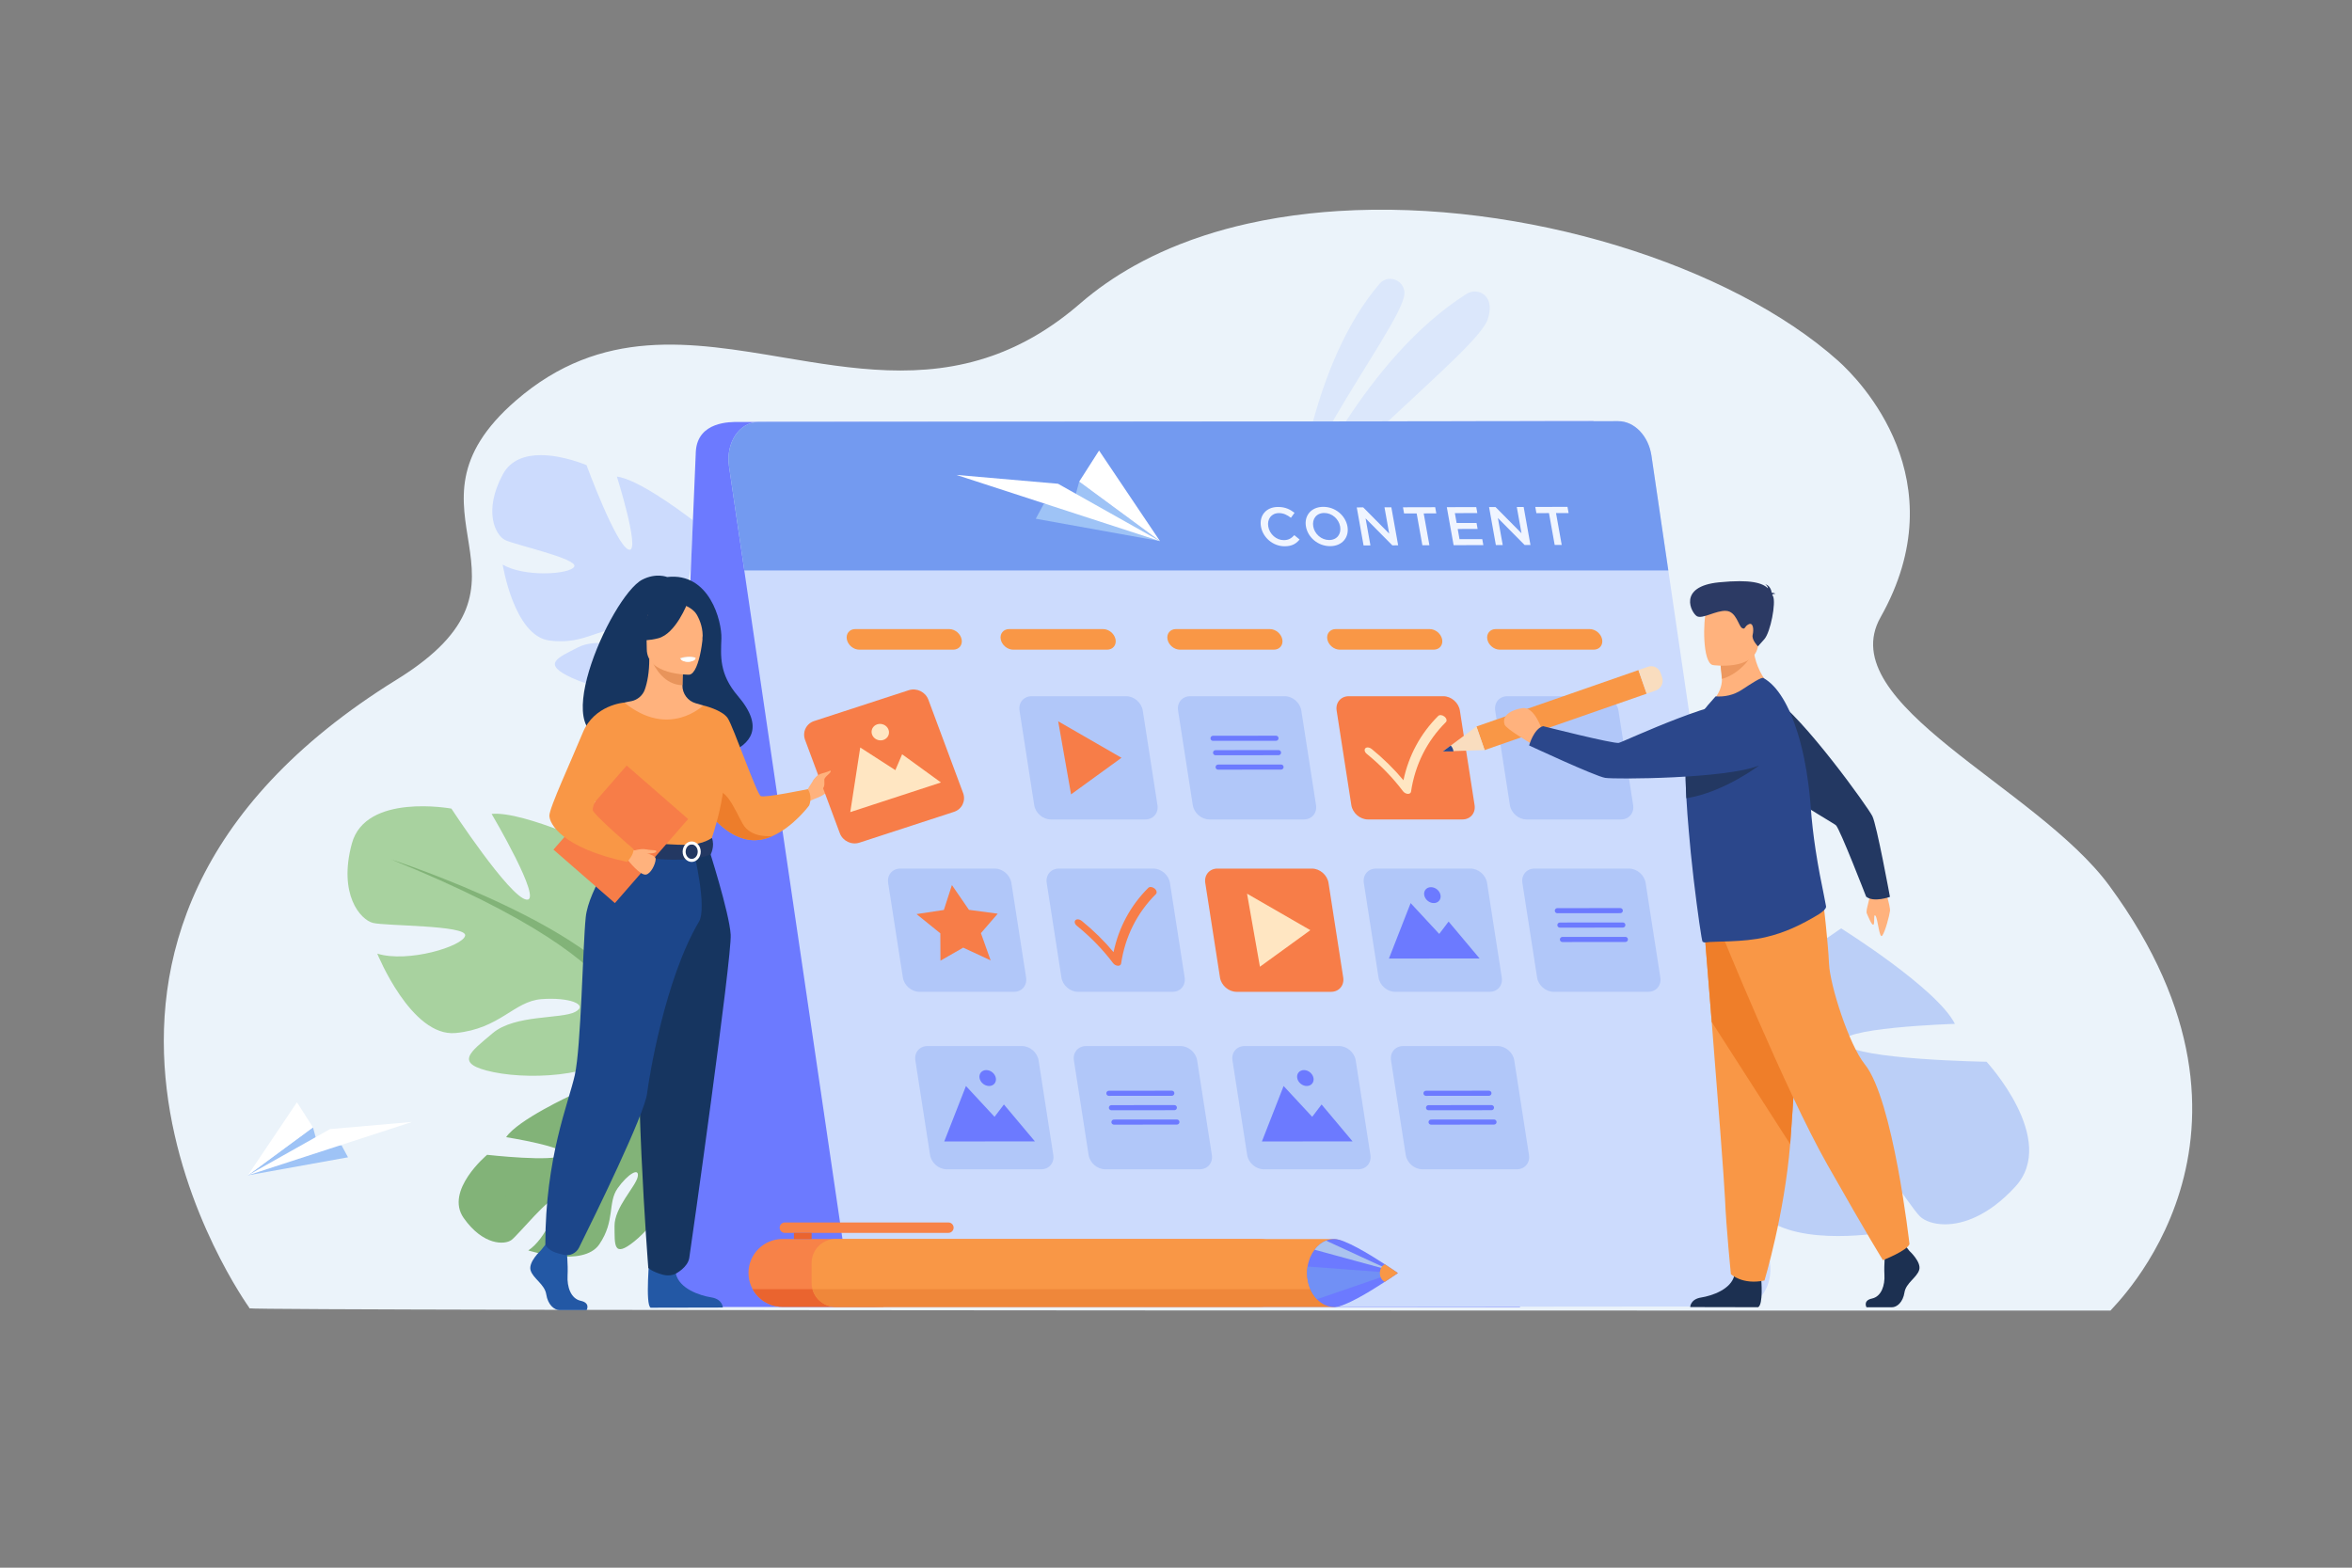 <?xml version="1.0" encoding="UTF-8" standalone="no"?>
<!DOCTYPE svg PUBLIC "-//W3C//DTD SVG 1.1//EN" "http://www.w3.org/Graphics/SVG/1.1/DTD/svg11.dtd">
<svg width="100%" height="100%" viewBox="0 0 3000 2000" version="1.1" xmlns="http://www.w3.org/2000/svg" xmlns:xlink="http://www.w3.org/1999/xlink" xml:space="preserve" xmlns:serif="http://www.serif.com/" style="fill-rule:evenodd;clip-rule:evenodd;stroke-linejoin:round;stroke-miterlimit:2;">
    <rect x="0" y="0" width="3000" height="2000" fill="#808080" stroke="none"/>
    <g>
        <path d="M2691.95,1671.99C2539.55,1671.99 319.445,1672.45 318.162,1669.1L317.945,1668.67C317.945,1668.67 317.728,1668.26 317.728,1668.05C316.88,1666.37 -24.339,1195.04 506.127,866.93C713.683,738.547 493.139,653.798 658.187,510.877C767.167,416.514 881.866,436.343 999.74,456.17C1087.03,470.853 1176.06,485.537 1265.79,453.851C1303.06,440.704 1340.46,419.545 1377.89,387.074C1398.96,368.815 1422.06,352.846 1446.78,339.059C1450.57,336.936 1454.4,334.864 1458.27,332.851C1473.07,325.142 1488.42,318.175 1504.23,311.908C1514.85,307.703 1525.67,303.814 1536.69,300.241L1536.7,300.241C1554.19,294.567 1572.15,289.672 1590.5,285.536C1616.56,279.654 1643.38,275.281 1670.74,272.321C1682.67,271.018 1694.7,270.002 1706.82,269.232C1942.5,254.359 2207.72,338.022 2344.59,460.305C2372.15,484.931 2497.45,612.34 2398.68,787.465C2336.31,898.033 2597.58,1003.64 2690.41,1129.89C2926.45,1450.9 2694.09,1667.81 2691.95,1671.99Z" style="fill:rgb(235,243,250);fill-rule:nonzero;"/>
        <path d="M846.483,1461.39C846.483,1461.39 859.889,1388.39 802.712,1380.25C802.712,1380.25 764.018,1379.58 741.504,1394.56C741.504,1394.56 806.825,1430.76 799.338,1442.5C791.852,1454.24 729.461,1396.92 729.461,1396.92C729.461,1396.92 660.67,1428.5 645.583,1450.75C645.583,1450.75 727.757,1463.92 717.611,1473.45C707.466,1482.98 621.321,1473.26 621.321,1473.26C621.321,1473.26 566.717,1518.84 591.462,1553.93C616.208,1589.02 643.733,1588.29 652.339,1581.96C660.946,1575.64 702.709,1523.9 708.254,1530.74C713.8,1537.58 695.783,1580.96 673.821,1595.28C673.821,1595.28 743.969,1617.54 764.453,1587.42C784.937,1557.29 774.816,1534.32 787.813,1515.94C800.81,1497.55 815.932,1488.78 813.422,1501.28C810.912,1513.78 783.539,1540.43 783.836,1564.23C784.132,1588.03 782.078,1605.39 808.885,1583.87C835.692,1562.36 870.939,1513.07 858.711,1487.23L846.483,1461.39Z" style="fill:rgb(130,179,120);fill-rule:nonzero;"/>
        <path d="M621.821,1537.6C621.821,1537.6 782.737,1435.47 846.483,1461.39C846.483,1461.39 868.533,1480.79 906.03,1488.32L916.001,1496.59C916.001,1496.59 869.977,1483.11 858.711,1487.23C858.711,1487.23 840.735,1419.62 621.821,1537.6Z" style="fill:rgb(130,179,120);fill-rule:nonzero;"/>
        <path d="M906.03,1488.32C906.03,1488.32 956.567,1493.89 986.188,1539.15L980.11,1543.46C980.11,1543.46 940.734,1501.75 909.353,1494.74C877.972,1487.73 906.03,1488.32 906.03,1488.32Z" style="fill:rgb(130,179,120);fill-rule:nonzero;"/>
        <path d="M874.484,885.31C871.592,876.644 868.417,869.448 865.222,866.434C865.222,866.434 866.483,865.318 867.976,862.92C867.098,864.041 866.182,865.21 865.222,866.434C855.741,878.529 836.495,883.227 814.531,883.227C785.466,883.227 751.645,874.997 729.42,864.791C690.402,846.873 710.944,839.465 737.361,825.832C745.726,821.515 755.959,820.138 766.531,820.138C775.859,820.138 785.45,821.211 794.244,822.284C803.04,823.357 811.04,824.43 817.191,824.43C819.931,824.43 822.304,824.217 824.216,823.696C839.581,819.514 821.328,807.525 793.527,803.283C791.258,802.937 789.042,802.779 786.859,802.779C776.08,802.779 766.131,806.614 754.859,810.448C743.587,814.282 730.994,818.117 714.923,818.117C710.444,818.117 705.693,817.819 700.628,817.14C655.53,811.095 641.185,720.297 641.185,720.297C654.865,728.295 675.623,731.458 693.928,731.457C713.452,731.456 730.184,727.856 732.527,722.686C737.067,712.669 655.933,694.935 644.059,688.855C632.184,682.777 615.978,652.441 641.344,605.187C651.478,586.31 670.558,580.643 689.82,580.643C718.777,580.643 748.145,593.452 748.145,593.452C748.145,593.452 785.432,695.114 801.752,701.118C802.232,701.295 802.67,701.38 803.07,701.38C816.26,701.375 786.845,607.975 786.845,607.975C812.595,611.386 862.521,647.559 883.832,663.783L881.32,723.305C876.932,745.422 874.206,767.556 879.2,773.555L874.484,885.31Z" style="fill:rgb(204,219,253);fill-rule:nonzero;"/>
        <path d="M2344.49,1576.9C2310.94,1576.91 2271.6,1571.81 2248.87,1551.36L2188.27,1138.65C2196.11,1136.6 2204.76,1135.42 2214.29,1135.29C2214.29,1135.29 2287.41,1143.38 2326.23,1177.07C2326.23,1177.07 2194.32,1229.53 2205.6,1253.48C2206.88,1256.21 2209.73,1257.42 2213.77,1257.42C2245.15,1257.42 2348.38,1184.42 2348.38,1184.42C2348.38,1184.42 2470.45,1260.59 2493.51,1306.21C2493.51,1306.21 2335.39,1311.16 2352.21,1331.59C2369.04,1352.02 2533.82,1354.51 2533.82,1354.51C2533.82,1354.51 2625.75,1453.66 2570.61,1513.84C2536.87,1550.66 2504.41,1561.95 2480.93,1561.95C2466.03,1561.95 2454.75,1557.41 2449.05,1551.98C2435.1,1538.68 2374.71,1441.01 2358.25,1441.01C2357.37,1441.01 2356.62,1441.29 2356,1441.88C2343.89,1453.43 2367.37,1539.59 2405.32,1571.9C2405.32,1571.9 2377.76,1576.9 2344.49,1576.9Z" style="fill:rgb(187,207,247);fill-rule:nonzero;"/>
        <path d="M906.025,1667.47L1938.79,1667.47L2032.63,537.316L941.627,538.311C932.17,538.311 889.895,537.31 887.537,575.964L845.096,1581.76C843.458,1628.43 871.21,1667.47 906.025,1667.47Z" style="fill:rgb(108,122,255);fill-rule:nonzero;"/>
        <path d="M1674.77,537.642C1689.43,483.62 1715.47,413.478 1759.69,361.984C1763.41,357.653 1768.28,355.726 1773.08,355.726C1782.44,355.726 1791.53,363.05 1791.3,374.175C1791.29,374.455 1791.28,374.74 1791.27,375.026C1790.5,395.839 1741.79,465.17 1699.85,537.619L1674.77,537.642Z" style="fill:rgb(219,231,251);fill-rule:nonzero;"/>
        <path d="M1674.76,537.671C1674.77,537.658 1674.77,537.654 1674.77,537.642L1699.85,537.619C1699.85,537.625 1699.84,537.642 1699.84,537.648L1674.76,537.671Z" style="fill:rgb(124,140,255);fill-rule:nonzero;"/>
        <path d="M1716.67,537.604C1754.26,479.898 1806.34,415.66 1870.61,374.927C1873.83,372.882 1877.49,371.887 1881.1,371.887C1887.08,371.887 1892.94,374.614 1896.52,379.825C1900.26,385.267 1901.94,393.771 1897.74,407.049C1891.11,428.027 1833.41,478.422 1770.43,537.555L1716.67,537.604Z" style="fill:rgb(219,231,251);fill-rule:nonzero;"/>
        <path d="M1716.65,537.633C1716.66,537.625 1716.67,537.611 1716.67,537.604L1770.43,537.555C1770.42,537.567 1770.42,537.571 1770.4,537.583L1716.65,537.633Z" style="fill:rgb(124,140,255);fill-rule:nonzero;"/>
        <path d="M814.779,1290.88C814.779,1290.88 916.064,1234.16 868.798,1157.19C868.798,1157.19 830.985,1109.92 790.471,1097.77C790.471,1097.77 812.078,1212.56 790.471,1215.26C768.864,1217.96 775.616,1085.61 775.616,1085.61C775.616,1085.61 668.93,1034.29 627.065,1038.35C627.065,1038.35 693.238,1150.43 671.63,1147.73C650.023,1145.03 575.748,1031.59 575.748,1031.59C575.748,1031.59 466.36,1011.34 448.805,1076.16C431.249,1140.98 459.608,1173.39 475.813,1177.44C492.019,1181.5 596.005,1180.14 593.304,1193.65C590.603,1207.15 520.379,1228.76 481.216,1216.61C481.216,1216.61 524.43,1323.29 581.149,1317.89C637.869,1312.49 655.425,1277.38 690.537,1274.68C725.649,1271.98 751.308,1281.43 733.751,1290.88C716.196,1300.34 656.775,1293.98 628.416,1318.09C600.056,1342.2 577.098,1357.05 629.766,1367.86C682.434,1378.66 776.966,1371.91 795.873,1331.4L814.779,1290.88Z" style="fill:rgb(168,210,159);fill-rule:nonzero;"/>
        <path d="M498.771,1096.42C498.771,1096.42 782.368,1188.25 814.779,1290.88C814.779,1290.88 813.429,1336.8 841.789,1389.47L841.789,1409.72C841.789,1409.72 812.078,1340.85 795.873,1331.4C795.873,1331.4 859.345,1242.27 498.771,1096.42Z" style="fill:rgb(130,179,120);fill-rule:nonzero;"/>
        <path d="M841.789,1389.47C841.789,1389.47 885.524,1455.88 860.59,1536.72L849.339,1533.7C849.339,1533.7 860.261,1444.66 837.379,1399.87C814.497,1355.09 841.789,1389.47 841.789,1389.47Z" style="fill:rgb(130,179,120);fill-rule:nonzero;"/>
        <path d="M2219.77,1666.78L1123.21,1667.79C1102.73,1667.8 1084.6,1648.97 1080.92,1623.86L956.919,779.331L949.354,727.797L929.838,594.829C925.435,564.851 943.141,538.346 967.585,538.316L2064.15,537.316C2084.62,537.296 2102.75,556.123 2106.44,581.244L2127.96,727.797L2135.36,778.26L2257.52,1610.26C2261.92,1640.24 2244.21,1666.76 2219.77,1666.78Z" style="fill:rgb(204,219,253);fill-rule:nonzero;"/>
        <path d="M2127.96,727.797L949.354,727.797L929.838,594.83C925.435,564.851 943.141,538.346 967.585,538.316L2064.15,537.316C2084.62,537.296 2102.75,556.124 2106.44,581.244L2127.96,727.797Z" style="fill:rgb(115,154,240);fill-rule:nonzero;"/>
        <path d="M1608.38,671.905C1605.91,658.119 1614.67,646.8 1630.01,646.76C1639.34,646.735 1645.54,649.837 1651.18,654.259L1646.59,660.578C1641.9,656.986 1637.12,654.572 1631.33,654.587C1621.64,654.613 1615.99,662.251 1617.71,671.881C1619.41,681.372 1627.82,689.112 1637.51,689.087C1643.73,689.071 1647.28,686.637 1650.92,682.746L1657.63,688.272C1653.29,693.551 1648.1,696.892 1638.62,696.917C1623.87,696.955 1610.9,685.968 1608.38,671.905Z" style="fill:rgb(240,245,255);fill-rule:nonzero;"/>
        <path d="M1709.36,671.642C1707.67,662.221 1699.11,654.411 1689.06,654.437C1679,654.463 1673.36,662.171 1675.08,671.731C1676.76,681.153 1685.32,688.963 1695.38,688.937C1705.43,688.91 1711.07,681.202 1709.36,671.642ZM1665.75,671.756C1663.3,658.108 1672.25,646.65 1687.8,646.609C1703.35,646.569 1716.22,657.832 1718.69,671.618C1721.14,685.265 1712.19,696.725 1696.64,696.766C1681.08,696.806 1668.21,685.542 1665.75,671.756Z" style="fill:rgb(240,245,255);fill-rule:nonzero;"/>
        <path d="M1730.56,647.33L1738.8,647.308L1771.93,680.767L1765.93,647.237L1774.68,647.215L1783.36,695.708L1775.91,695.728L1741.81,661.3L1747.99,695.8L1739.24,695.823L1730.56,647.33Z" style="fill:rgb(240,245,255);fill-rule:nonzero;"/>
        <path d="M1806.98,655.032L1790.92,655.074L1789.51,647.176L1830.59,647.069L1832.01,654.967L1815.95,655.008L1823.22,695.604L1814.25,695.627L1806.98,655.032Z" style="fill:rgb(240,245,255);fill-rule:nonzero;"/>
        <path d="M1845.42,647.03L1882.97,646.933L1884.33,654.553L1855.69,654.628L1857.94,667.235L1883.33,667.169L1884.7,674.79L1859.31,674.856L1861.64,687.88L1890.64,687.805L1892.01,695.425L1854.11,695.524L1845.42,647.03Z" style="fill:rgb(240,245,255);fill-rule:nonzero;"/>
        <path d="M1899.32,646.89L1907.56,646.869L1940.69,680.327L1934.69,646.798L1943.44,646.775L1952.12,695.269L1944.67,695.288L1910.57,660.861L1916.75,695.361L1908,695.383L1899.32,646.89Z" style="fill:rgb(240,245,255);fill-rule:nonzero;"/>
        <path d="M1975.74,654.592L1959.68,654.634L1958.27,646.736L1999.35,646.629L2000.77,654.527L1984.71,654.569L1991.98,695.165L1983.01,695.188L1975.74,654.592Z" style="fill:rgb(240,245,255);fill-rule:nonzero;"/>
        <path d="M1328.03,1491.72L1207.43,1491.72C1197.33,1491.72 1187.86,1483.53 1186.29,1473.43L1167.54,1352.82C1165.97,1342.72 1172.89,1334.53 1183,1334.53L1303.6,1334.53C1313.7,1334.53 1323.17,1342.72 1324.74,1352.82L1343.49,1473.43C1345.06,1483.53 1338.14,1491.72 1328.03,1491.72Z" style="fill:rgb(177,199,249);fill-rule:nonzero;"/>
        <path d="M1530.28,1491.72L1409.68,1491.72C1399.57,1491.72 1390.1,1483.53 1388.53,1473.43L1369.79,1352.82C1368.21,1342.72 1375.13,1334.53 1385.24,1334.53L1505.84,1334.53C1515.95,1334.53 1525.41,1342.72 1526.98,1352.82L1545.73,1473.43C1547.3,1483.53 1540.38,1491.72 1530.28,1491.72Z" style="fill:rgb(177,199,249);fill-rule:nonzero;"/>
        <path d="M1293.34,1265.32L1172.74,1265.32C1162.64,1265.32 1153.17,1257.13 1151.6,1247.02L1132.85,1126.42C1131.28,1116.31 1138.2,1108.12 1148.31,1108.12L1268.91,1108.12C1279.01,1108.12 1288.48,1116.31 1290.05,1126.42L1308.8,1247.02C1310.37,1257.13 1303.45,1265.32 1293.34,1265.32Z" style="fill:rgb(177,199,249);fill-rule:nonzero;"/>
        <path d="M1235.91,1160.74L1272.6,1165.65L1251.17,1190.45L1263.58,1225.25L1228.6,1208.96L1199.58,1225.57L1199.39,1190.7L1169.05,1166.16L1203.91,1160.9L1214.18,1129.13L1235.91,1160.74Z" style="fill:rgb(247,125,72);fill-rule:nonzero;"/>
        <path d="M2067.63,1045.41L1947.03,1045.41C1936.92,1045.41 1927.46,1037.22 1925.89,1027.11L1907.14,906.513C1905.57,896.407 1912.49,888.214 1922.59,888.214L2043.2,888.214C2053.3,888.214 2062.77,896.407 2064.34,906.513L2083.09,1027.11C2084.66,1037.22 2077.74,1045.41 2067.63,1045.41Z" style="fill:rgb(177,199,249);fill-rule:nonzero;"/>
        <path d="M1204.4,1456.24L1232.09,1385.5L1268.54,1424.81L1280.51,1409.06L1320.05,1456.15L1204.4,1456.24Z" style="fill:rgb(108,122,255);fill-rule:nonzero;"/>
        <path d="M1249.43,1375.33C1248.44,1369.73 1252.29,1365.18 1258.03,1365.17C1263.77,1365.17 1269.22,1369.71 1270.21,1375.32C1271.2,1380.92 1267.35,1385.47 1261.61,1385.47C1255.87,1385.48 1250.42,1380.94 1249.43,1375.33Z" style="fill:rgb(108,122,255);fill-rule:nonzero;"/>
        <path d="M1732.52,1491.72L1611.92,1491.72C1601.81,1491.72 1592.35,1483.53 1590.78,1473.43L1572.03,1352.82C1570.46,1342.72 1577.38,1334.53 1587.48,1334.53L1708.09,1334.53C1718.19,1334.53 1727.66,1342.72 1729.23,1352.82L1747.98,1473.43C1749.55,1483.53 1742.63,1491.72 1732.52,1491.72Z" style="fill:rgb(177,199,249);fill-rule:nonzero;"/>
        <path d="M1609.58,1456.24L1637.26,1385.5L1673.72,1424.81L1685.69,1409.06L1725.23,1456.15L1609.58,1456.24Z" style="fill:rgb(108,122,255);fill-rule:nonzero;"/>
        <path d="M1654.61,1375.33C1653.62,1369.73 1657.47,1365.18 1663.21,1365.17C1668.94,1365.17 1674.4,1369.71 1675.39,1375.32C1676.37,1380.92 1672.52,1385.47 1666.79,1385.47C1661.05,1385.48 1655.59,1380.94 1654.61,1375.33Z" style="fill:rgb(108,122,255);fill-rule:nonzero;"/>
        <path d="M1900.08,1265.32L1779.47,1265.32C1769.37,1265.32 1759.9,1257.13 1758.33,1247.02L1739.58,1126.42C1738.01,1116.31 1744.93,1108.12 1755.04,1108.12L1875.64,1108.12C1885.75,1108.12 1895.21,1116.31 1896.78,1126.42L1915.53,1247.02C1917.1,1257.13 1910.18,1265.32 1900.08,1265.32Z" style="fill:rgb(177,199,249);fill-rule:nonzero;"/>
        <path d="M1771.6,1222.88L1799.28,1152.14L1835.74,1191.45L1847.7,1175.7L1887.25,1222.79L1771.6,1222.88Z" style="fill:rgb(108,122,255);fill-rule:nonzero;"/>
        <path d="M1816.62,1141.97C1815.64,1136.37 1819.49,1131.82 1825.22,1131.82C1830.96,1131.81 1836.42,1136.35 1837.4,1141.96C1838.39,1147.56 1834.54,1152.11 1828.8,1152.12C1823.06,1152.12 1817.61,1147.58 1816.62,1141.97Z" style="fill:rgb(108,122,255);fill-rule:nonzero;"/>
        <path d="M1460.9,1045.41L1340.3,1045.41C1330.19,1045.41 1320.73,1037.22 1319.15,1027.11L1300.41,906.513C1298.84,896.407 1305.75,888.214 1315.86,888.214L1436.46,888.214C1446.57,888.214 1456.04,896.407 1457.61,906.513L1476.35,1027.11C1477.92,1037.22 1471.01,1045.41 1460.9,1045.41Z" style="fill:rgb(177,199,249);fill-rule:nonzero;"/>
        <path d="M1349.73,920.212L1366.16,1013.42L1430.46,966.757L1349.73,920.212Z" style="fill:rgb(247,125,72);fill-rule:nonzero;"/>
        <path d="M1697.83,1265.32L1577.23,1265.32C1567.13,1265.32 1557.66,1257.13 1556.09,1247.02L1537.34,1126.42C1535.77,1116.31 1542.69,1108.12 1552.79,1108.12L1673.4,1108.12C1683.5,1108.12 1692.97,1116.31 1694.54,1126.42L1713.29,1247.02C1714.86,1257.13 1707.94,1265.32 1697.83,1265.32Z" style="fill:rgb(247,125,72);fill-rule:nonzero;"/>
        <path d="M1590.62,1140.12L1607.05,1233.32L1671.35,1186.67L1590.62,1140.12Z" style="fill:rgb(255,230,194);fill-rule:nonzero;"/>
        <path d="M2102.32,1265.32L1981.72,1265.32C1971.61,1265.32 1962.15,1257.13 1960.58,1247.02L1941.83,1126.42C1940.26,1116.31 1947.18,1108.12 1957.28,1108.12L2077.88,1108.12C2087.99,1108.12 2097.46,1116.31 2099.03,1126.42L2117.77,1247.02C2119.35,1257.13 2112.43,1265.32 2102.32,1265.32Z" style="fill:rgb(177,199,249);fill-rule:nonzero;"/>
        <path d="M1934.77,1491.72L1814.16,1491.72C1804.06,1491.72 1794.59,1483.53 1793.02,1473.43L1774.27,1352.82C1772.7,1342.72 1779.62,1334.53 1789.73,1334.53L1910.33,1334.53C1920.44,1334.53 1929.9,1342.72 1931.47,1352.82L1950.22,1473.43C1951.79,1483.53 1944.87,1491.72 1934.77,1491.72Z" style="fill:rgb(177,199,249);fill-rule:nonzero;"/>
        <path d="M1663.14,1045.41L1542.54,1045.41C1532.44,1045.41 1522.97,1037.22 1521.4,1027.11L1502.65,906.513C1501.08,896.407 1508,888.214 1518.11,888.214L1638.71,888.214C1648.81,888.214 1658.28,896.407 1659.85,906.513L1678.6,1027.11C1680.17,1037.22 1673.25,1045.41 1663.14,1045.41Z" style="fill:rgb(177,199,249);fill-rule:nonzero;"/>
        <path d="M1627.54,945.09L1547.23,945.153C1545.65,945.154 1544.3,944.02 1544.03,942.463C1543.67,940.472 1545.21,938.646 1547.23,938.644L1627.54,938.582C1629.12,938.58 1630.47,939.715 1630.75,941.271C1631.1,943.263 1629.56,945.089 1627.54,945.09Z" style="fill:rgb(108,122,255);fill-rule:nonzero;"/>
        <path d="M1630.78,963.465L1550.47,963.528C1548.89,963.529 1547.54,962.395 1547.26,960.838C1546.91,958.847 1548.44,957.021 1550.47,957.019L1630.78,956.956C1632.36,956.955 1633.71,958.089 1633.98,959.646C1634.34,961.637 1632.8,963.464 1630.78,963.465Z" style="fill:rgb(108,122,255);fill-rule:nonzero;"/>
        <path d="M1634.02,981.84L1553.71,981.903C1552.13,981.904 1550.78,980.77 1550.5,979.213C1550.15,977.222 1551.68,975.395 1553.71,975.394L1634.02,975.331C1635.6,975.33 1636.95,976.464 1637.22,978.021C1637.57,980.012 1636.04,981.838 1634.02,981.84Z" style="fill:rgb(108,122,255);fill-rule:nonzero;"/>
        <path d="M2066.72,1165L1986.41,1165.06C1984.83,1165.06 1983.48,1163.93 1983.2,1162.37C1982.85,1160.38 1984.38,1158.55 1986.4,1158.55L2066.71,1158.49C2068.29,1158.49 2069.65,1159.62 2069.92,1161.18C2070.27,1163.17 2068.74,1165 2066.72,1165Z" style="fill:rgb(108,122,255);fill-rule:nonzero;"/>
        <path d="M2069.96,1183.37L1989.65,1183.44C1988.07,1183.44 1986.72,1182.3 1986.44,1180.75C1986.09,1178.75 1987.62,1176.93 1989.64,1176.93L2069.95,1176.86C2071.54,1176.86 2072.89,1178 2073.16,1179.55C2073.51,1181.54 2071.98,1183.37 2069.96,1183.37Z" style="fill:rgb(108,122,255);fill-rule:nonzero;"/>
        <path d="M2073.2,1201.75L1992.89,1201.81C1991.31,1201.81 1989.96,1200.68 1989.68,1199.12C1989.33,1197.13 1990.86,1195.3 1992.88,1195.3L2073.19,1195.24C2074.77,1195.24 2076.13,1196.37 2076.4,1197.93C2076.75,1199.92 2075.22,1201.75 2073.2,1201.75Z" style="fill:rgb(108,122,255);fill-rule:nonzero;"/>
        <path d="M1494.68,1397.97L1414.37,1398.04C1412.79,1398.04 1411.43,1396.9 1411.16,1395.35C1410.81,1393.35 1412.34,1391.53 1414.36,1391.53L1494.67,1391.46C1496.25,1391.46 1497.61,1392.6 1497.88,1394.15C1498.23,1396.15 1496.7,1397.97 1494.68,1397.97Z" style="fill:rgb(108,122,255);fill-rule:nonzero;"/>
        <path d="M1497.92,1416.35L1417.61,1416.41C1416.03,1416.41 1414.67,1415.28 1414.4,1413.72C1414.05,1411.73 1415.58,1409.9 1417.6,1409.9L1497.91,1409.84C1499.49,1409.84 1500.84,1410.97 1501.12,1412.53C1501.47,1414.52 1499.94,1416.35 1497.92,1416.35Z" style="fill:rgb(108,122,255);fill-rule:nonzero;"/>
        <path d="M1501.16,1434.72L1420.85,1434.79C1419.27,1434.79 1417.91,1433.65 1417.64,1432.1C1417.29,1430.1 1418.82,1428.28 1420.84,1428.28L1501.15,1428.21C1502.73,1428.21 1504.08,1429.35 1504.36,1430.9C1504.71,1432.89 1503.18,1434.72 1501.16,1434.72Z" style="fill:rgb(108,122,255);fill-rule:nonzero;"/>
        <path d="M1899.17,1397.97L1818.86,1398.04C1817.27,1398.04 1815.92,1396.9 1815.65,1395.35C1815.3,1393.35 1816.83,1391.53 1818.85,1391.53L1899.16,1391.46C1900.74,1391.46 1902.09,1392.6 1902.37,1394.15C1902.72,1396.15 1901.19,1397.97 1899.17,1397.97Z" style="fill:rgb(108,122,255);fill-rule:nonzero;"/>
        <path d="M1902.4,1416.35L1822.09,1416.41C1820.51,1416.41 1819.16,1415.28 1818.89,1413.72C1818.54,1411.73 1820.07,1409.9 1822.09,1409.9L1902.4,1409.84C1903.98,1409.84 1905.33,1410.97 1905.61,1412.53C1905.96,1414.52 1904.43,1416.35 1902.4,1416.35Z" style="fill:rgb(108,122,255);fill-rule:nonzero;"/>
        <path d="M1905.64,1434.72L1825.33,1434.79C1823.75,1434.79 1822.4,1433.65 1822.13,1432.1C1821.78,1430.1 1823.31,1428.28 1825.33,1428.28L1905.64,1428.21C1907.22,1428.21 1908.57,1429.35 1908.85,1430.9C1909.2,1432.89 1907.67,1434.72 1905.64,1434.72Z" style="fill:rgb(108,122,255);fill-rule:nonzero;"/>
        <path d="M1495.59,1265.32L1374.99,1265.32C1364.88,1265.32 1355.42,1257.13 1353.84,1247.02L1335.1,1126.42C1333.53,1116.31 1340.44,1108.12 1350.55,1108.12L1471.15,1108.12C1481.26,1108.12 1490.72,1116.31 1492.3,1126.42L1511.04,1247.02C1512.61,1257.13 1505.69,1265.32 1495.59,1265.32Z" style="fill:rgb(177,199,249);fill-rule:nonzero;"/>
        <path d="M1426.17,1232.09C1426.07,1232.09 1425.95,1232.09 1425.84,1232.08C1423.59,1231.96 1421.18,1230.64 1419.73,1228.71C1406.84,1211.57 1391.28,1195.52 1373.48,1181.02C1370.8,1178.84 1370.02,1175.66 1371.74,1173.93C1373.46,1172.21 1377.04,1172.58 1379.72,1174.77C1394.86,1187.1 1408.48,1200.5 1420.34,1214.7C1426.92,1183.25 1442.13,1155.07 1464.69,1132.68C1466.41,1130.97 1469.99,1131.35 1472.67,1133.54C1475.35,1135.74 1476.12,1138.91 1474.39,1140.63C1450.39,1164.44 1435.04,1195.08 1430,1229.23C1429.75,1230.98 1428.25,1232.08 1426.17,1232.09Z" style="fill:rgb(247,125,72);fill-rule:nonzero;"/>
        <path d="M1215.83,828.825L1096.03,828.825C1088.68,828.825 1081.58,822.946 1080.16,815.694C1078.75,808.442 1083.56,802.563 1090.91,802.563L1210.71,802.563C1218.06,802.563 1225.17,808.442 1226.58,815.694C1228,822.946 1223.18,828.825 1215.83,828.825Z" style="fill:rgb(249,151,70);fill-rule:nonzero;"/>
        <path d="M1412.13,828.825L1292.33,828.825C1284.98,828.825 1277.87,822.946 1276.46,815.694C1275.05,808.442 1279.86,802.563 1287.21,802.563L1407.01,802.563C1414.36,802.563 1421.47,808.442 1422.88,815.694C1424.3,822.946 1419.48,828.825 1412.13,828.825Z" style="fill:rgb(249,151,70);fill-rule:nonzero;"/>
        <path d="M1624.85,828.825L1505.05,828.825C1497.7,828.825 1490.59,822.946 1489.18,815.694C1487.76,808.442 1492.58,802.563 1499.93,802.563L1619.73,802.563C1627.08,802.563 1634.19,808.442 1635.6,815.694C1637.01,822.946 1632.2,828.825 1624.85,828.825Z" style="fill:rgb(249,151,70);fill-rule:nonzero;"/>
        <path d="M1828.71,828.825L1708.91,828.825C1701.55,828.825 1694.45,822.946 1693.03,815.694C1691.62,808.442 1696.43,802.563 1703.79,802.563L1823.59,802.563C1830.94,802.563 1838.04,808.442 1839.46,815.694C1840.87,822.946 1836.06,828.825 1828.71,828.825Z" style="fill:rgb(249,151,70);fill-rule:nonzero;"/>
        <path d="M2032.78,828.825L1912.98,828.825C1905.63,828.825 1898.52,822.946 1897.11,815.694C1895.69,808.442 1900.5,802.563 1907.86,802.563L2027.66,802.563C2035.01,802.563 2042.11,808.442 2043.53,815.694C2044.94,822.946 2040.13,828.825 2032.78,828.825Z" style="fill:rgb(249,151,70);fill-rule:nonzero;"/>
        <path d="M1865.39,1045.41L1744.79,1045.41C1734.68,1045.41 1725.21,1037.22 1723.64,1027.12L1704.9,906.513C1703.32,896.407 1710.24,888.214 1720.35,888.214L1840.95,888.214C1851.06,888.214 1860.52,896.407 1862.09,906.513L1880.84,1027.12C1882.41,1037.22 1875.49,1045.41 1865.39,1045.41Z" style="fill:rgb(247,125,72);fill-rule:nonzero;"/>
        <path d="M1795.97,1012.78C1795.87,1012.78 1795.75,1012.78 1795.64,1012.77C1793.39,1012.66 1790.98,1011.33 1789.53,1009.4C1776.64,992.259 1761.08,976.215 1743.28,961.713C1740.6,959.526 1739.82,956.353 1741.54,954.625C1743.26,952.899 1746.83,953.272 1749.52,955.46C1764.66,967.794 1778.28,981.187 1790.13,995.393C1796.72,963.943 1811.93,935.757 1834.48,913.375C1836.21,911.658 1839.79,912.04 1842.47,914.234C1845.15,916.428 1845.92,919.601 1844.18,921.32C1820.18,945.134 1804.84,975.772 1799.8,1009.92C1799.55,1011.67 1798.05,1012.77 1795.97,1012.78Z" style="fill:rgb(255,230,194);fill-rule:nonzero;"/>
        <path d="M2403,1130.22C2403,1130.22 2411.43,1156.18 2410.7,1162.12C2409.98,1168.05 2404.69,1188.34 2400.91,1193.53C2397.13,1198.73 2395.26,1172.39 2392.27,1168.42C2389.28,1164.46 2391.66,1178.34 2389.55,1179.63C2387.44,1180.91 2383.04,1169.41 2381.15,1165.36C2379.26,1161.3 2385.77,1146.35 2385.79,1135.93C2385.81,1125.5 2403,1130.22 2403,1130.22Z" style="fill:rgb(255,178,125);fill-rule:nonzero;"/>
        <path d="M2204.77,924.021C2202.43,894.253 2234.76,873.845 2260.3,889.327C2260.82,889.645 2261.34,889.968 2261.85,890.299C2300.08,914.901 2382.55,1029.71 2388.23,1041.21C2393.9,1052.71 2410.66,1144.2 2410.66,1144.2C2410.66,1144.2 2389.95,1151.77 2380.27,1143.92C2380.27,1143.92 2346.69,1057.15 2341.73,1052.81C2336.77,1048.47 2207.43,975.9 2206.33,948.693C2206.04,941.499 2205.46,932.851 2204.77,924.021Z" style="fill:rgb(35,56,98);fill-rule:nonzero;"/>
        <path d="M2089.86,854.884L2100.34,884.973L1893.66,956.931L1883.19,926.842L2089.86,854.884Z" style="fill:rgb(249,151,70);fill-rule:nonzero;"/>
        <path d="M1840.38,958.616L1893.66,956.931L1883.19,926.842L1840.38,958.616Z" style="fill:rgb(249,221,191);fill-rule:nonzero;"/>
        <path d="M2117.99,858.293L2120.02,864.109C2122.42,871.012 2118.77,878.556 2111.87,880.959L2100.34,884.973L2089.86,854.884L2102.12,850.618C2108.62,848.354 2115.73,851.79 2117.99,858.293Z" style="fill:rgb(249,221,191);fill-rule:nonzero;"/>
        <path d="M2435.56,1595.98C2435.56,1595.98 2450.98,1610.05 2447.97,1620.04C2444.96,1630.03 2431.05,1636.7 2429.17,1648.91C2427.29,1661.13 2419.78,1667.79 2413.01,1667.79L2380.75,1667.79C2380.75,1667.79 2375.77,1659.19 2387.8,1656.6C2399.83,1654.01 2404.37,1639.66 2403.61,1626.33C2402.86,1613.01 2404.74,1595.24 2404.74,1595.24L2430.3,1589.32L2435.56,1595.98Z" style="fill:rgb(28,48,81);fill-rule:nonzero;"/>
        <path d="M2246.49,1632.36C2246.49,1632.36 2249.26,1664.37 2242.49,1667.7L2155.9,1667.52C2155.9,1667.52 2155.9,1657.53 2169.81,1655.31C2183.72,1653.09 2208.15,1644.94 2212.29,1626.81C2216.42,1608.67 2246.49,1632.36 2246.49,1632.36Z" style="fill:rgb(28,48,81);fill-rule:nonzero;"/>
        <path d="M2173.39,1180.22C2173.39,1180.22 2177.95,1236.32 2183.32,1303.77C2190.62,1395.38 2199.39,1507.92 2200.26,1529.24C2201.76,1566.26 2207.78,1625.47 2207.78,1625.47C2207.78,1625.47 2222.06,1639.54 2250.63,1633.61C2250.63,1633.61 2276.09,1549.08 2283.37,1459.64C2283.48,1458.17 2283.59,1456.7 2283.71,1455.22C2290.47,1364.17 2300.99,1172.44 2300.99,1172.44L2173.39,1180.22Z" style="fill:rgb(249,151,70);fill-rule:nonzero;"/>
        <path d="M2173.39,1180.22C2173.39,1180.22 2177.95,1236.32 2183.32,1303.77L2283.37,1459.64C2283.48,1458.17 2283.59,1456.7 2283.71,1455.22C2290.47,1364.17 2300.99,1172.44 2300.99,1172.44L2173.39,1180.22Z" style="fill:rgb(239,126,41);fill-rule:nonzero;"/>
        <path d="M2194.24,1186.88C2194.24,1186.88 2276.56,1390.08 2330.69,1485.57C2384.82,1581.06 2401.73,1607.71 2401.73,1607.71C2401.73,1607.71 2432.75,1595.49 2435.56,1587.17C2435.56,1587.17 2414.87,1402.82 2378.62,1357.88C2358.13,1332.48 2334.07,1256.28 2332.95,1229.63C2331.82,1202.98 2325.62,1150.24 2325.62,1150.24L2194.24,1186.88Z" style="fill:rgb(249,151,70);fill-rule:nonzero;"/>
        <path d="M2265.22,882.073C2265.22,882.073 2210.07,910.047 2177.77,900.715C2177.77,900.715 2196.77,886.644 2196.35,866.168C2196.13,855.142 2194.65,849.051 2194.65,849.051L2215.8,831.727L2235.86,815.151C2235.15,860.654 2265.22,882.073 2265.22,882.073Z" style="fill:rgb(255,178,125);fill-rule:nonzero;"/>
        <path d="M2320.01,1166.32C2297.74,1179.79 2276.66,1189.93 2251.99,1195.62C2222.88,1202.52 2187.12,1200.49 2175.15,1202.31C2173.92,1202.48 2172.76,1202.15 2171.66,1201.42C2170.72,1200.94 2165.44,1165.45 2160.15,1120.64C2159.92,1118.84 2159.67,1117.02 2159.57,1115.19L2159.49,1114.59C2157.43,1097.08 2155.63,1078.68 2154.07,1060.23C2152.79,1045.89 2151.74,1031.69 2151.01,1018.36C2150.1,1001.69 2149.72,986.363 2150.1,973.758C2150.27,967.999 2150.6,962.82 2151.12,958.324C2154.27,932.153 2166.75,913.453 2178.51,899.529L2188.26,888.434C2199.57,889.15 2211.11,887.014 2222,879.822C2233.91,871.982 2246.76,863.549 2249.19,864.958C2267.44,874.946 2282.31,900.826 2292.92,935.005C2299,954.678 2303.68,977.002 2306.67,1000.65C2307.63,1007.98 2308.44,1015.51 2309.07,1023C2309.19,1024.39 2309.29,1025.78 2309.41,1027.14C2310.84,1047.63 2313.17,1066.83 2315.77,1083.98C2319.26,1107.11 2323.23,1126.48 2326.04,1140.12C2327.45,1147.07 2328.52,1152.44 2329.16,1156.29C2329.73,1159.64 2323.01,1164.45 2320.01,1166.32Z" style="fill:rgb(43,71,139);fill-rule:nonzero;"/>
        <path d="M2236.57,832.531C2236.57,832.531 2223,858.463 2196.35,866.168C2194.93,853.786 2194.65,849.051 2194.65,849.051L2215.8,831.727L2236.57,832.531Z" style="fill:rgb(237,152,95);fill-rule:nonzero;"/>
        <path d="M2184.84,848.505C2184.84,848.505 2238.14,856.142 2242.48,823.384C2246.82,790.626 2256.62,769.55 2222.77,763.29C2188.93,757.029 2180.65,768.682 2176.5,779.271C2172.35,789.859 2171.09,845.675 2184.84,848.505Z" style="fill:rgb(255,178,125);fill-rule:nonzero;"/>
        <path d="M2260.51,758.629C2260.98,758.067 2262.08,757.599 2264.56,757.415C2264.56,757.415 2262.55,756.217 2259.91,756.204C2259.32,752.771 2257.37,746.715 2251.42,745.352C2251.42,745.352 2254.63,746.986 2255.12,750.638C2248.12,743.727 2233.31,738.889 2192.67,742.91C2139.09,748.21 2157.46,782.213 2164.49,786.171C2171.51,790.128 2188.78,778.554 2201.74,779.324C2214.7,780.095 2217.53,798.747 2221.97,801.227C2226.42,803.706 2224.6,799.202 2230.49,796.399C2236.37,793.596 2237.13,803.429 2235.55,809.863C2233.96,816.297 2242.29,824.577 2242.29,824.577L2250.36,815.53C2258.43,806.483 2265.46,768.703 2261.55,760.757C2261.2,760.055 2260.86,759.344 2260.51,758.629Z" style="fill:rgb(44,58,100);fill-rule:nonzero;"/>
        <path d="M2243.59,976.678C2243.59,976.678 2198.65,1010.87 2151.01,1018.36C2150.1,1001.69 2149.72,986.363 2150.1,973.758L2243.59,976.678Z" style="fill:rgb(35,56,98);fill-rule:nonzero;"/>
        <path d="M1967.62,932.558C1966.91,931.796 1957.75,901.164 1941.9,903.398C1931.57,904.856 1914.67,910.841 1919.15,924.462C1920.92,929.819 1952.42,948.266 1952.42,948.266L1967.62,932.558Z" style="fill:rgb(255,178,125);fill-rule:nonzero;"/>
        <path d="M2249.14,910.612C2274.77,925.941 2272.69,964.121 2245.28,975.976C2244.72,976.219 2244.16,976.455 2243.59,976.682C2201.4,993.606 2060.04,994.394 2047.38,992.362C2034.72,990.33 1950.42,951.025 1950.42,951.025C1950.42,951.025 1956.23,929.759 1968.24,926.415C1968.24,926.415 2058.43,949.269 2064.84,947.732C2071.25,946.196 2205.3,882.75 2228.12,897.603C2234.16,901.53 2241.54,906.065 2249.14,910.612Z" style="fill:rgb(43,71,139);fill-rule:nonzero;"/>
        <path d="M1029.32,1008.29C1029.32,1008.29 1034.28,1000.11 1037.31,995.583C1040.34,991.059 1046.38,985.42 1047.92,986.872C1049.47,988.323 1043.28,994.313 1043.56,996.309C1043.84,998.305 1054.2,991.593 1055.32,990.083C1057.56,987.054 1063.49,983.787 1064.22,987.598C1064.95,991.409 1060.54,1003.39 1058.54,1006.83C1056.54,1010.28 1048.18,1015.73 1043.56,1017.36C1038.94,1018.99 1031.02,1022.8 1031.02,1022.8L1029.32,1008.29Z" style="fill:rgb(255,178,125);fill-rule:nonzero;"/>
        <path d="M788.873,938.161C785.452,931.565 863.486,907.812 864.723,972.909C864.723,972.909 1010.9,969.315 941.105,887.839C916.941,859.632 919.428,836.311 920.152,814.601C920.886,792.888 905.101,729.787 850.994,736.142C850.994,736.142 836.824,730.375 819.141,739.55C778.926,760.413 688.84,962.167 788.873,938.161Z" style="fill:rgb(22,53,96);fill-rule:nonzero;"/>
        <path d="M890.247,1015.62C890.247,1015.62 895.419,1025.87 904.8,1037.63C916.107,1051.79 933.541,1068.15 955.431,1071.38C965.886,1072.93 976.111,1070.68 985.509,1066.5L985.543,1066.49C1012.13,1054.69 1032.12,1027.55 1032.12,1027.55C1036.8,1014.77 1030.24,1006.78 1030.24,1006.78C1030.24,1006.78 975.455,1018.18 970.342,1015.62C965.23,1013.07 935.407,927.152 928.309,916.356C921.203,905.561 897.004,899.954 897.004,899.954L890.247,1015.62Z" style="fill:rgb(249,151,70);fill-rule:nonzero;"/>
        <path d="M904.8,1037.63C916.107,1051.79 933.541,1068.15 955.431,1071.38C965.886,1072.93 976.111,1070.68 985.509,1066.5C984.47,1066.64 957.919,1069.92 947.336,1050.98C936.541,1031.67 924.867,1000.99 908.831,1011.22C901.912,1015.63 902.219,1026.6 904.8,1037.63Z" style="fill:rgb(237,125,43);fill-rule:nonzero;"/>
        <path d="M689.972,1595.08C689.972,1595.08 673.592,1610.03 676.788,1620.65C679.984,1631.27 694.767,1638.35 696.764,1651.34C698.762,1664.32 706.752,1671.4 713.943,1671.4L748.228,1671.4C748.228,1671.4 753.521,1662.26 740.737,1659.51C727.952,1656.76 723.132,1641.5 723.931,1627.34C724.73,1613.18 722.732,1594.3 722.732,1594.3L695.565,1588L689.972,1595.08Z" style="fill:rgb(35,88,165);fill-rule:nonzero;"/>
        <path d="M828.613,1601.43C828.613,1601.43 822.72,1664.76 829.912,1668.3L921.943,1668.11C921.943,1668.11 921.943,1657.49 907.161,1655.13C892.379,1652.77 866.411,1644.11 862.016,1624.83C857.622,1605.56 828.613,1601.43 828.613,1601.43Z" style="fill:rgb(35,88,165);fill-rule:nonzero;"/>
        <path d="M763.03,1147.11C781.968,1104.63 793.557,1092.44 791.345,1079.26C789.698,1069.45 796.358,896.328 796.358,896.328C798.605,895.632 803.109,895.008 805.573,894.461C813.341,892.736 819.771,887.28 822.446,879.786C825.669,870.758 828.232,857.429 828.173,840.725L830.599,841.203L871.39,849.28C871.39,849.28 870.461,862.118 870.434,874.21C870.434,874.312 870.434,874.412 870.433,874.512C870.383,885.015 877.273,894.285 887.364,897.197C892.517,898.685 897,899.956 897,899.956C897,899.956 911.979,942.719 914.839,986.649C917.7,1030.58 887.602,1049.67 915.066,1137.45C943.105,1227.12 752.568,1170.57 763.03,1147.11Z" style="fill:rgb(255,178,125);fill-rule:nonzero;"/>
        <path d="M871.39,849.28C871.39,849.28 870.461,862.118 870.434,874.21C847.608,873.567 835.542,852.745 830.599,841.203L871.39,849.28Z" style="fill:rgb(232,148,91);fill-rule:nonzero;"/>
        <path d="M879.013,860.731C879.013,860.731 825.006,861.622 824.969,827.981C824.932,794.341 817.937,771.799 852.417,769.808C886.896,767.817 893.61,780.646 896.354,791.872C899.097,803.098 893.06,859.632 879.013,860.731Z" style="fill:rgb(255,178,125);fill-rule:nonzero;"/>
        <path d="M877.014,768.984C877.014,768.984 862.227,808.451 839.534,814.287C816.841,820.122 806.998,814.042 806.998,814.042C806.998,814.042 824.404,800.214 828.017,776.077C828.017,776.077 865.86,750.199 877.014,768.984Z" style="fill:rgb(22,53,96);fill-rule:nonzero;"/>
        <path d="M873.349,772.188C873.349,772.188 884.314,776.287 888.827,784.284C893.24,792.104 897,802.461 896.127,815.168C896.127,815.168 907.268,788.342 894.748,773.167C881.472,757.076 873.349,772.188 873.349,772.188Z" style="fill:rgb(22,53,96);fill-rule:nonzero;"/>
        <path d="M867.262,839.862C867.262,839.862 870.988,844.765 878.444,844.412C884.449,844.127 886.766,838.918 886.766,838.918C886.766,838.918 875.734,836.265 867.262,839.862Z" style="fill:rgb(235,243,250);fill-rule:nonzero;"/>
        <path d="M757.817,972.909C757.817,972.909 756.446,992.245 757.817,1015.45C758.729,1030.83 774.287,1051.43 776.494,1056.52C782.033,1069.3 788.278,1071.38 788.278,1071.38L836.6,1083.23L853.59,1087.39L907.169,1071.38C907.169,1071.38 931.573,1003.27 921.774,964.925C911.975,926.581 897.004,899.954 897.004,899.954C897.004,899.954 853.284,942.762 796.356,896.324L757.817,972.909Z" style="fill:rgb(249,151,70);fill-rule:nonzero;"/>
        <path d="M903.761,1081.72C903.761,1081.72 930.294,1164.31 931.999,1192.43C933.703,1220.55 881.279,1591.88 879.17,1604.84C877.182,1617.05 862.016,1624.83 862.016,1624.83C862.016,1624.83 855.041,1628.95 845.086,1626.14C831.275,1622.24 826.909,1617.57 826.909,1617.57C826.909,1617.57 806.257,1352.74 819.037,1258.13C831.818,1163.53 831.968,1081.72 831.968,1081.72L903.761,1081.72Z" style="fill:rgb(22,53,96);fill-rule:nonzero;"/>
        <path d="M791.345,1079.26C791.345,1079.26 750.871,1133.57 747.097,1170.28C743.324,1206.99 741.178,1335.93 733.139,1371.72C725.101,1407.51 695.565,1476.38 695.565,1588C695.565,1588 698.635,1594.4 708.115,1597.81C711.146,1598.9 715.208,1599.95 719.151,1600.86C726.968,1602.65 734.989,1598.83 738.556,1591.65C758.524,1551.44 822.129,1421.78 825.391,1394.86C827.698,1375.81 847.781,1249.75 891.589,1175.77C902.106,1158.01 885.134,1087.39 885.134,1087.39L791.345,1079.26Z" style="fill:rgb(28,70,138);fill-rule:nonzero;"/>
        <path d="M868.462,840.762C868.462,840.762 869.396,844.726 879.258,844.114C879.258,844.114 887.538,843.603 887.285,839.246C887.285,839.246 879.256,836.146 868.462,840.762Z" style="fill:white;fill-rule:nonzero;"/>
        <path d="M908,1068.97C908,1068.97 897.348,1077.4 876.188,1077.83C850.912,1078.33 788.281,1071.38 788.281,1071.38C788.281,1071.38 785.498,1079.16 785.612,1087.37C785.612,1087.37 862.105,1106.66 906.425,1090.18C906.425,1090.18 912.141,1079.43 908,1068.97Z" style="fill:rgb(35,56,98);fill-rule:nonzero;"/>
        <path d="M874.541,1086.55C874.541,1091.64 878,1095.78 882.251,1095.78C886.503,1095.78 889.962,1091.64 889.962,1086.55C889.962,1081.46 886.503,1077.32 882.251,1077.32C878,1077.32 874.541,1081.46 874.541,1086.55ZM870.718,1086.55C870.718,1079.36 875.891,1073.5 882.251,1073.5C888.611,1073.5 893.785,1079.36 893.785,1086.55C893.785,1093.75 888.611,1099.61 882.251,1099.61C875.891,1099.61 870.718,1093.75 870.718,1086.55Z" style="fill:white;fill-rule:nonzero;"/>
        <path d="M705.935,1083.91L784.304,1152.15L877.714,1044.88L799.345,976.64L705.935,1083.91Z" style="fill:rgb(247,125,72);fill-rule:nonzero;"/>
        <path d="M805.957,1084.16C805.957,1084.16 836.426,1088.84 836.337,1095.66C836.247,1102.48 830.035,1114.8 823.88,1115.78C816.061,1117.02 800.511,1096.84 800.511,1096.84L805.957,1084.16Z" style="fill:rgb(255,178,125);fill-rule:nonzero;"/>
        <path d="M806.598,1085.78C806.598,1085.78 816.805,1082.05 824.294,1083.59C831.783,1085.13 838.705,1083.99 837.003,1086.71C835.301,1089.44 825.169,1088.43 823.562,1089.49C821.955,1090.56 821.931,1089.89 821.931,1089.89L806.598,1085.78Z" style="fill:rgb(255,178,125);fill-rule:nonzero;"/>
        <path d="M796.356,896.324C796.356,896.324 758.02,899.012 743.324,934.735C728.629,970.458 700.747,1030.44 700.747,1040.53C700.747,1050.62 716.322,1081.72 799.967,1099.61C799.967,1099.61 808.618,1090.51 808.094,1083.31C808.094,1083.31 755.88,1038.46 756.021,1033.22C756.286,1023.3 764.581,1010.22 810.422,964.359C822.886,951.892 796.356,896.324 796.356,896.324Z" style="fill:rgb(249,151,70);fill-rule:nonzero;"/>
        <path d="M1216.87,1035.71L1096.21,1075.04C1086.1,1078.33 1074.89,1072.92 1071.18,1062.94L1026.87,943.909C1023.16,933.935 1028.34,923.178 1038.45,919.883L1159.11,880.563C1169.22,877.269 1180.43,882.683 1184.14,892.657L1228.45,1011.69C1232.17,1021.66 1226.98,1032.42 1216.87,1035.71Z" style="fill:rgb(247,125,72);fill-rule:nonzero;"/>
        <path d="M1084.53,1036.05L1097.24,953.625L1142.04,982.531L1150.67,962.285L1200.21,998.255L1084.53,1036.05Z" style="fill:rgb(255,230,194);fill-rule:nonzero;"/>
        <path d="M1112.43,937.425C1110.25,931.931 1113.14,925.957 1118.88,924.081C1124.62,922.206 1131.04,925.139 1133.22,930.633C1135.39,936.127 1132.5,942.102 1126.77,943.977C1121.03,945.853 1114.61,942.919 1112.43,937.425Z" style="fill:rgb(255,230,194);fill-rule:nonzero;"/>
        <path d="M1037.31,995.583C1037.31,995.583 1042.24,988.275 1047.92,986.872C1053.6,985.468 1059.22,983.06 1059.22,983.06C1061.63,985.641 1051.54,990.401 1051.42,994.761C1051.31,999.12 1052.9,1006.28 1046.42,1007.12C1039.95,1007.95 1037.31,995.583 1037.31,995.583Z" style="fill:rgb(255,178,125);fill-rule:nonzero;"/>
        <path d="M1321.15,661.797L1479.56,690.338L1376.52,614.444L1370.3,637.338L1331.32,642.935L1321.15,661.797Z" style="fill:rgb(158,195,246);fill-rule:nonzero;"/>
        <path d="M1479.56,690.338L1349.54,617.167L1219.9,605.884L1479.56,690.338Z" style="fill:white;fill-rule:nonzero;"/>
        <path d="M1376.52,614.444L1479.56,690.338L1401.87,574.775L1376.52,614.444Z" style="fill:white;fill-rule:nonzero;"/>
        <path d="M443.876,1476.44L316.099,1499.46L399.213,1438.25L404.229,1456.71L435.673,1461.23L443.876,1476.44Z" style="fill:rgb(158,195,246);fill-rule:nonzero;"/>
        <path d="M316.099,1499.46L420.972,1440.44L525.542,1431.34L316.099,1499.46Z" style="fill:white;fill-rule:nonzero;"/>
        <path d="M399.213,1438.25L316.099,1499.46L378.764,1406.25L399.213,1438.25Z" style="fill:white;fill-rule:nonzero;"/>
        <path d="M954.694,1623.96C954.694,1625.74 954.8,1627.51 955.022,1629.23C955.69,1634.76 957.401,1639.96 959.944,1644.65C961.936,1648.31 964.443,1651.63 967.361,1654.55C975.199,1662.38 986.002,1667.22 997.954,1667.22L1606.37,1667.22C1630.26,1667.22 1649.64,1647.85 1649.64,1623.96C1649.64,1612.01 1644.8,1601.19 1636.96,1593.37C1629.14,1585.53 1618.32,1580.69 1606.37,1580.69L997.954,1580.69C974.063,1580.69 954.694,1600.06 954.694,1623.96Z" style="fill:rgb(247,130,72);fill-rule:nonzero;"/>
        <path d="M1001.1,1572.86L1209.71,1572.86C1213.36,1572.86 1216.35,1569.87 1216.35,1566.22C1216.35,1562.57 1213.36,1559.58 1209.71,1559.58L1001.1,1559.58C997.45,1559.58 994.462,1562.57 994.462,1566.22C994.462,1569.87 997.45,1572.86 1001.1,1572.86Z" style="fill:rgb(247,130,72);fill-rule:nonzero;"/>
        <rect x="1012.62" y="1572.86" width="22.61" height="7.83" style="fill:rgb(234,100,47);fill-rule:nonzero;"/>
        <path d="M959.944,1644.65C961.936,1648.31 964.443,1651.63 967.361,1654.55C975.199,1662.38 986.002,1667.22 997.954,1667.22L1126.83,1667.22L1126.83,1644.65L959.944,1644.65Z" style="fill:rgb(234,100,47);fill-rule:nonzero;"/>
        <path d="M1730.17,1611.28L1730.17,1636.63C1730.17,1639.4 1729.8,1642.1 1729.11,1644.65C1725.59,1657.66 1713.71,1667.22 1699.59,1667.22L1065.82,1667.22C1051.7,1667.22 1039.82,1657.66 1036.3,1644.65C1035.61,1642.1 1035.24,1639.4 1035.24,1636.63L1035.24,1611.28C1035.24,1594.39 1048.92,1580.69 1065.82,1580.69L1699.59,1580.69C1716.49,1580.69 1730.17,1594.39 1730.17,1611.28Z" style="fill:rgb(249,151,70);fill-rule:nonzero;"/>
        <path d="M1729.11,1644.65C1725.59,1657.66 1713.71,1667.22 1699.59,1667.22L1065.82,1667.22C1051.7,1667.22 1039.82,1657.66 1036.3,1644.65L1729.11,1644.65Z" style="fill:rgb(239,135,58);fill-rule:nonzero;"/>
        <path d="M1667.23,1624.11C1667.23,1637.55 1672.11,1649.56 1679.81,1657.52C1679.99,1657.69 1680.15,1657.87 1680.33,1658.04C1686.28,1663.97 1693.83,1667.52 1702.04,1667.52C1714.87,1667.52 1746.67,1648.17 1766.38,1635.31C1776.2,1628.9 1783.02,1624.11 1783.02,1624.11C1783.02,1624.11 1776.2,1619.32 1766.38,1612.91C1746.67,1600.04 1714.87,1580.69 1702.04,1580.69C1698.33,1580.69 1694.75,1581.41 1691.39,1582.75C1685.73,1585.02 1680.69,1589.05 1676.72,1594.33C1672.34,1600.12 1669.22,1607.4 1667.91,1615.5C1667.9,1615.59 1667.87,1615.69 1667.87,1615.78C1667.45,1618.46 1667.23,1621.25 1667.23,1624.11Z" style="fill:rgb(108,122,255);fill-rule:nonzero;"/>
        <path d="M1679.81,1657.52C1672.11,1649.56 1667.23,1637.55 1667.23,1624.11C1667.23,1621.25 1667.45,1618.46 1667.87,1615.78L1777.36,1623.96L1679.81,1657.52Z" style="fill:rgb(113,144,245);fill-rule:nonzero;"/>
        <path d="M1676.72,1594.33L1774.03,1620.9L1691.39,1582.75C1685.73,1585.02 1680.69,1589.05 1676.72,1594.33Z" style="fill:rgb(171,195,239);fill-rule:nonzero;"/>
        <path d="M1760.03,1624.11C1760.03,1629.28 1762.67,1633.68 1766.38,1635.31C1776.2,1628.9 1783.02,1624.11 1783.02,1624.11C1783.02,1624.11 1776.2,1619.32 1766.38,1612.91C1762.67,1614.53 1760.03,1618.93 1760.03,1624.11Z" style="fill:rgb(249,151,70);fill-rule:nonzero;"/>
        <path d="M1840.38,958.616L1850.4,951.173C1850.4,951.173 1853.63,954.066 1853.87,958.616L1840.38,958.616Z" style="fill:rgb(43,71,139);fill-rule:nonzero;"/>
    </g>
</svg>
